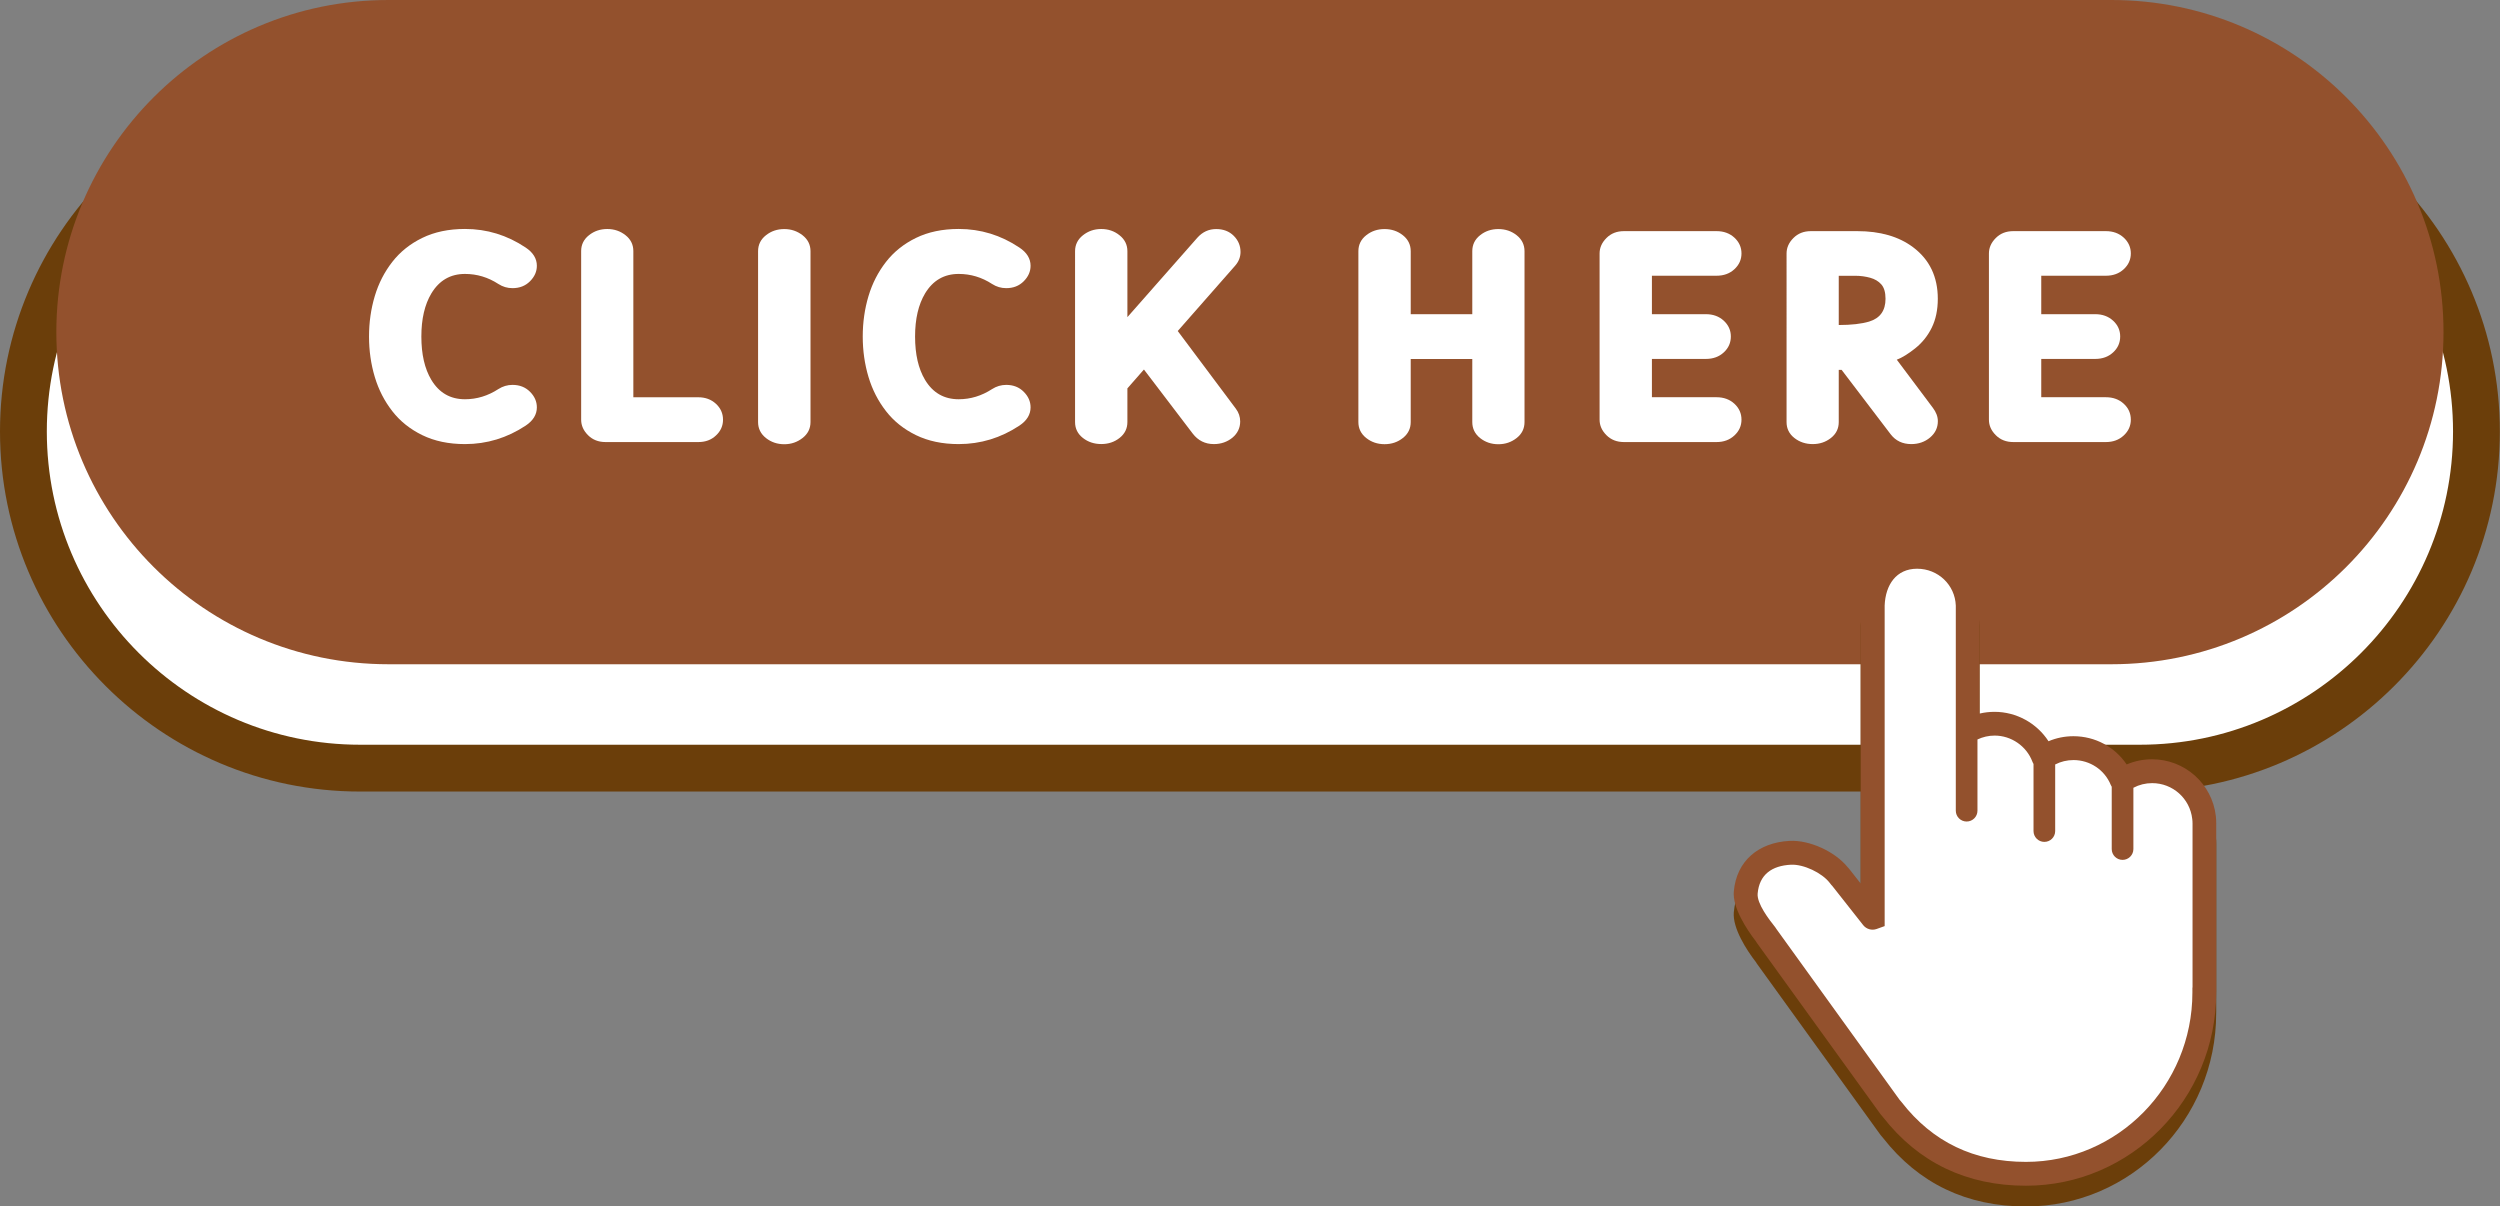 <?xml version="1.0" encoding="UTF-8" standalone="no"?><svg xmlns="http://www.w3.org/2000/svg" xmlns:xlink="http://www.w3.org/1999/xlink" fill="#000000" height="249.4" preserveAspectRatio="xMidYMid meet" version="1" viewBox="0.0 0.0 516.9 249.4" width="516.9" zoomAndPan="magnify"><rect x="0.0" y="0.0" width="516.9" height="249.4" fill="#808080" stroke="none"/><g><g><g id="change1_1"><path d="M442.42,158.82H74.45c-38.45,0-69.61-31.17-69.61-69.61l0,0C4.84,50.76,36,19.6,74.45,19.6h367.97 c38.45,0,69.61,31.17,69.61,69.61l0,0C512.03,127.66,480.86,158.82,442.42,158.82z" fill="#ffffff"/></g><g id="change2_1"><path d="M442.42,163.66H74.45C33.4,163.66,0,130.26,0,89.21s33.4-74.45,74.45-74.45h367.97 c41.05,0,74.45,33.4,74.45,74.45S483.47,163.66,442.42,163.66z M74.45,24.44c-35.71,0-64.77,29.05-64.77,64.77 s29.05,64.77,64.77,64.77h367.97c35.71,0,64.77-29.05,64.77-64.77c0-35.71-29.05-64.77-64.77-64.77 C442.42,24.44,74.45,24.44,74.45,24.44z" fill="#6b3e0a"/></g><g id="change3_1"><path d="M436.56,137.34H80.32c-37.93,0-68.67-30.75-68.67-68.67l0,0C11.65,30.75,42.4,0,80.32,0h356.23 c37.93,0,68.67,30.75,68.67,68.67l0,0C505.23,106.6,474.48,137.34,436.56,137.34z" fill="#93512d"/></g><g fill="#ffffff" id="change4_1"><path d="M96.15,91.82c-3.38,0-6.32-0.62-8.84-1.85c-2.52-1.23-4.59-2.88-6.2-4.96c-1.62-2.08-2.83-4.43-3.62-7.07 c-0.79-2.64-1.19-5.42-1.19-8.36c0-2.94,0.4-5.72,1.19-8.36s2-4.99,3.62-7.07c1.62-2.08,3.68-3.73,6.2-4.96 c2.52-1.23,5.47-1.85,8.84-1.85c4.52,0,8.7,1.28,12.53,3.84c1.55,1.03,2.32,2.29,2.32,3.78c0,1.19-0.47,2.25-1.42,3.2 c-0.95,0.95-2.14,1.42-3.62,1.42c-1.06,0-2.02-0.29-2.91-0.86c-2.14-1.39-4.44-2.08-6.91-2.08c-3.01,0-5.32,1.34-6.94,4.01 c-1.39,2.32-2.08,5.3-2.08,8.93c0,3.67,0.68,6.65,2.06,8.96c1.61,2.68,3.93,4.01,6.96,4.01c2.44,0,4.74-0.7,6.91-2.11 c0.89-0.57,1.87-0.86,2.91-0.86c1.47,0,2.67,0.47,3.62,1.42c0.95,0.95,1.42,2.02,1.42,3.23c0,1.48-0.77,2.75-2.32,3.78 C104.85,90.54,100.67,91.82,96.15,91.82z"/><path d="M144.39,91.4H125.2c-1.47,0-2.67-0.47-3.62-1.42c-0.95-0.95-1.42-2.01-1.42-3.2V51.91 c0-1.33,0.54-2.42,1.62-3.28c1.08-0.86,2.34-1.28,3.79-1.28c1.43,0,2.68,0.43,3.76,1.28c1.08,0.85,1.62,1.95,1.62,3.28v30.23 h13.42c1.47,0,2.68,0.45,3.66,1.35c0.97,0.9,1.46,2,1.46,3.29c0,1.26-0.48,2.35-1.46,3.26C147.08,90.95,145.86,91.4,144.39,91.4z"/><path d="M162.16,91.85c-1.45,0-2.71-0.43-3.79-1.28c-1.08-0.86-1.63-1.96-1.63-3.3V51.94 c0-1.35,0.55-2.45,1.63-3.3c1.08-0.86,2.34-1.28,3.79-1.28c1.43,0,2.68,0.43,3.78,1.28c1.09,0.86,1.64,1.96,1.64,3.3v35.32 c0,1.35-0.55,2.45-1.64,3.3C164.84,91.42,163.59,91.85,162.16,91.85z"/><path d="M198.23,91.82c-3.38,0-6.32-0.62-8.84-1.85c-2.52-1.23-4.59-2.88-6.2-4.96 c-1.62-2.08-2.83-4.43-3.62-7.07c-0.79-2.64-1.19-5.42-1.19-8.36c0-2.94,0.4-5.72,1.19-8.36c0.79-2.64,2-4.99,3.62-7.07 c1.62-2.08,3.68-3.73,6.2-4.96s5.47-1.85,8.84-1.85c4.52,0,8.7,1.28,12.53,3.84c1.55,1.03,2.32,2.29,2.32,3.78 c0,1.19-0.47,2.25-1.42,3.2s-2.14,1.42-3.62,1.42c-1.06,0-2.02-0.29-2.91-0.86c-2.14-1.39-4.44-2.08-6.91-2.08 c-3.01,0-5.32,1.34-6.94,4.01c-1.39,2.32-2.08,5.3-2.08,8.93c0,3.67,0.68,6.65,2.06,8.96c1.61,2.68,3.93,4.01,6.96,4.01 c2.44,0,4.74-0.7,6.91-2.11c0.89-0.57,1.87-0.86,2.91-0.86c1.47,0,2.67,0.47,3.62,1.42c0.95,0.95,1.42,2.02,1.42,3.23 c0,1.48-0.77,2.75-2.32,3.78C206.93,90.54,202.75,91.82,198.23,91.82z"/><path d="M250.98,91.82c-1.8,0-3.27-0.73-4.38-2.18L236.52,76.4l-3.42,3.9v6.96c0,1.35-0.54,2.44-1.62,3.29 c-1.08,0.85-2.34,1.26-3.79,1.26c-1.45,0-2.72-0.42-3.79-1.26c-1.08-0.85-1.62-1.94-1.62-3.29V51.94c0-1.33,0.54-2.43,1.62-3.29 c1.08-0.86,2.34-1.3,3.79-1.3s2.72,0.43,3.79,1.3c1.08,0.86,1.62,1.96,1.62,3.29v13.63l14.49-16.45 c1.06-1.17,2.34-1.76,3.87-1.76c1.48,0,2.69,0.46,3.63,1.4c0.93,0.93,1.4,2.05,1.4,3.33c0,1.03-0.36,1.98-1.1,2.83l-11.88,13.52 l12.02,16.07c0.59,0.79,0.89,1.67,0.89,2.62c0,1.35-0.54,2.47-1.61,3.37C253.75,91.36,252.48,91.82,250.98,91.82z"/><path d="M309.8,91.85c-1.45,0-2.71-0.43-3.78-1.28c-1.07-0.86-1.61-1.96-1.61-3.3V74.23h-12.73v13.03 c0,1.35-0.54,2.45-1.62,3.3c-1.08,0.86-2.34,1.28-3.79,1.28c-1.45,0-2.72-0.43-3.79-1.28c-1.08-0.86-1.62-1.96-1.62-3.3V51.94 c0-1.35,0.54-2.45,1.62-3.3c1.08-0.86,2.34-1.28,3.79-1.28c1.45,0,2.72,0.43,3.79,1.28c1.08,0.86,1.62,1.96,1.62,3.3v13.03h12.73 V51.94c0-1.35,0.54-2.45,1.61-3.3c1.07-0.86,2.33-1.28,3.78-1.28s2.72,0.43,3.79,1.28s1.62,1.96,1.62,3.3v35.32 c0,1.35-0.54,2.45-1.62,3.3C312.5,91.42,311.24,91.85,309.8,91.85z"/><path d="M354.91,91.4h-19.14c-1.47,0-2.67-0.47-3.62-1.42c-0.95-0.95-1.42-2.01-1.42-3.2V52.41 c0-1.19,0.47-2.25,1.42-3.2c0.95-0.95,2.14-1.42,3.62-1.42h19.14c1.48,0,2.72,0.45,3.7,1.35c0.97,0.9,1.46,1.99,1.46,3.26 c0,1.26-0.48,2.35-1.46,3.26c-0.97,0.9-2.2,1.35-3.7,1.35h-13.36v7.95h11.16c1.48,0,2.72,0.45,3.7,1.35 c0.97,0.9,1.46,1.99,1.46,3.26c0,1.29-0.48,2.39-1.46,3.29c-0.97,0.9-2.2,1.35-3.7,1.35h-11.16v7.92h13.36 c1.48,0,2.72,0.45,3.7,1.35c0.97,0.9,1.46,2,1.46,3.29c0,1.26-0.48,2.35-1.46,3.26C357.62,90.95,356.4,91.4,354.91,91.4z"/><path d="M395.18,91.82c-1.8,0-3.22-0.67-4.26-2.02l-10.15-13.33h-0.59v10.8c0,1.35-0.54,2.44-1.62,3.29 s-2.33,1.26-3.76,1.26c-1.45,0-2.72-0.42-3.79-1.26c-1.08-0.85-1.62-1.94-1.62-3.29V52.41c0-1.19,0.47-2.25,1.42-3.2 s2.14-1.42,3.62-1.42H384c4.74,0,8.59,1.11,11.55,3.33c3.41,2.56,5.11,6.11,5.11,10.66c0,2.28-0.42,4.27-1.25,5.97 c-0.84,1.7-1.98,3.12-3.42,4.27c-1.45,1.15-2.72,1.94-3.81,2.35l7.45,9.94c0.69,0.91,1.04,1.84,1.04,2.77 c0,1.35-0.54,2.47-1.61,3.38C398,91.36,396.68,91.82,395.18,91.82z M380.18,67.2c2.6,0,4.7-0.24,6.28-0.71 c2.27-0.69,3.39-2.27,3.39-4.71c0-1.35-0.3-2.34-0.88-2.99s-1.35-1.1-2.29-1.36c-0.95-0.26-1.97-0.41-3.08-0.41h-3.42 L380.18,67.2L380.18,67.2z"/><path d="M435.41,91.4h-19.14c-1.47,0-2.67-0.47-3.62-1.42c-0.95-0.95-1.42-2.01-1.42-3.2V52.41 c0-1.19,0.47-2.25,1.42-3.2s2.14-1.42,3.62-1.42h19.14c1.48,0,2.72,0.45,3.7,1.35c0.97,0.9,1.46,1.99,1.46,3.26 c0,1.26-0.48,2.35-1.46,3.26c-0.97,0.9-2.2,1.35-3.7,1.35h-13.36v7.95h11.16c1.48,0,2.72,0.45,3.7,1.35 c0.98,0.9,1.46,1.99,1.46,3.26c0,1.29-0.48,2.39-1.46,3.29c-0.97,0.9-2.2,1.35-3.7,1.35h-11.16v7.92h13.36 c1.48,0,2.72,0.45,3.7,1.35s1.46,2,1.46,3.29c0,1.26-0.48,2.35-1.46,3.26C438.12,90.95,436.9,91.4,435.41,91.4z"/></g></g><g><g id="change2_2"><path d="M458.23,208.6v0.61l-0.01,0.29c0,22.02-17.64,39.95-39.34,39.95c-12.24,0-22.2-4.77-29.56-14.19 l-0.1-0.12c-0.2-0.23-0.28-0.31-0.36-0.43l-0.03-0.03l-25.61-35.48l-0.08-0.14c-0.03-0.04-0.04-0.08-0.06-0.1 c-2-2.57-4.87-7.06-4.6-10.33c0.55-6.38,5.14-10.15,11.55-10.48c4.14-0.21,9.4,2.22,11.99,5.44c0.1,0.08,0.19,0.18,0.26,0.28 l2.44,3.1v-57.63c0.24-6.95,4.64-12.39,11.64-12.39c6.99,0,12.65,5.41,12.92,12.32l0.01,0.2v22.36c1-0.24,2.05-0.36,3.1-0.36 c4.54,0,8.74,2.36,11.16,6.08c1.62-0.68,3.36-1.04,5.16-1.04c4.49,0,8.57,2.23,11,5.84c1.64-0.71,3.43-1.07,5.25-1.07 c6.75,0,12.43,5.05,13.19,11.76c0.06,0.47,0.08,0.99,0.08,1.51v33.86C458.23,208.46,458.23,208.51,458.23,208.6z" fill="#6b3e0a"/></g><g id="change4_2"><path d="M456.09,170.26c0-0.42-0.03-0.83-0.07-1.23c-0.61-5.39-5.19-9.58-10.74-9.58c-2.31,0-4.45,0.72-6.2,1.96 c-0.01,0.01-0.03,0.01-0.04-0.01c-1.61-3.94-5.48-6.72-10-6.72c-2.3,0-4.41,0.72-6.17,1.93c-0.01,0.01-0.03,0.01-0.04-0.01 c-1.55-4.07-5.49-6.97-10.11-6.97c-2.01,0-3.91,0.55-5.52,1.52c-0.02,0.01-0.04,0-0.04-0.03v-25.94l-0.01-0.05 c-0.19-5.58-4.82-10-10.45-10c-5.64,0-10.27,4.42-10.46,10v0.04v64.54c0,0.03-0.03,0.04-0.05,0.02l-6.77-8.61 c-0.03-0.04-0.07-0.07-0.11-0.09c-2.01-2.62-5.23-4.25-8.82-4.07c-5.16,0.26-9.41,4.36-9.85,9.5c-0.24,2.81,0.64,5.42,2.24,7.42 c0.06,0.09,0.08,0.13,0.17,0.27l26.78,34.07c0.08,0.11,0.13,0.17,0.31,0.37c0.04,0.05,0.12,0.13,0.16,0.19 c6.75,8.67,17.2,13.91,28.93,13.91c20.37,0,36.87-16.78,36.87-37.48c0-0.32,0.01-0.62,0-0.93c0.01-0.06,0-0.07,0-0.1 L456.09,170.26L456.09,170.26L456.09,170.26z" fill="#ffffff"/></g><g id="change5_1"><path d="M458.23,204.12v-33.86c0-0.52-0.03-1.04-0.08-1.51c-0.76-6.71-6.44-11.76-13.19-11.76 c-1.82,0-3.6,0.36-5.25,1.07c-2.43-3.61-6.51-5.84-11-5.84c-1.79,0-3.54,0.35-5.16,1.04c-2.41-3.72-6.61-6.08-11.16-6.08 c-1.05,0-2.09,0.12-3.1,0.36v-22.36l-0.01-0.2c-0.28-6.91-5.94-12.32-12.92-12.32c-7,0-11.4,5.44-11.64,12.39v57.63l-2.44-3.1 c-0.08-0.1-0.17-0.2-0.26-0.28c-2.59-3.22-7.86-5.65-11.99-5.44c-6.4,0.33-11,4.1-11.55,10.48c-0.28,3.27,2.6,7.76,4.6,10.33 c0.02,0.03,0.04,0.06,0.06,0.1l0.08,0.14l25.61,35.48l0.03,0.03c0.09,0.12,0.16,0.2,0.36,0.43l0.1,0.12 c7.36,9.42,17.32,14.19,29.56,14.19c21.7,0,39.34-17.92,39.34-39.95l0.01-0.29v-0.61C458.23,204.22,458.23,204.16,458.23,204.12z M453.3,204.2l-0.01,0.03l0.01,0.1v0.88c0,19.31-15.44,35.02-34.41,35.02c-10.73,0-19.29-4.09-25.7-12.33l-0.28-0.33 c-0.1-0.12-0.13-0.15-0.17-0.2l-25.43-35.26c-0.03-0.04-0.05-0.08-0.08-0.12l-0.19-0.28c-1.28-1.6-3.81-4.89-3.63-6.95 c0.34-3.93,2.93-5.77,6.88-5.97c2.62-0.13,6.42,1.67,8.02,3.75l0.38,0.49l0.07,0.04l6.47,8.21c0.66,0.83,1.77,1.15,2.77,0.8 l1.67-0.6v-66.3c0.17-4.25,2.39-7.59,6.71-7.59c4.34,0,7.84,3.35,8,7.62v42.41c0,1.23,1,2.24,2.24,2.24c1.23,0,2.24-1,2.24-2.24 v-14.73c1.1-0.52,2.32-0.8,3.55-0.8c3.44,0,6.58,2.17,7.8,5.37c0.06,0.17,0.15,0.34,0.24,0.49v13.88c0,1.23,1,2.24,2.24,2.24 c1.24,0,2.24-1,2.24-2.24v-13.77c1.16-0.6,2.46-0.91,3.79-0.91c3.4,0,6.44,2.03,7.71,5.16c0.05,0.13,0.11,0.25,0.19,0.36v12.88 c0,1.23,1,2.24,2.24,2.24c1.23,0,2.24-1,2.24-2.24v-12.67c1.18-0.63,2.51-0.96,3.88-0.96c4.25,0,7.81,3.17,8.29,7.41 c0.04,0.29,0.06,0.61,0.06,0.93V204.2z" fill="#93512d"/></g></g></g></svg>